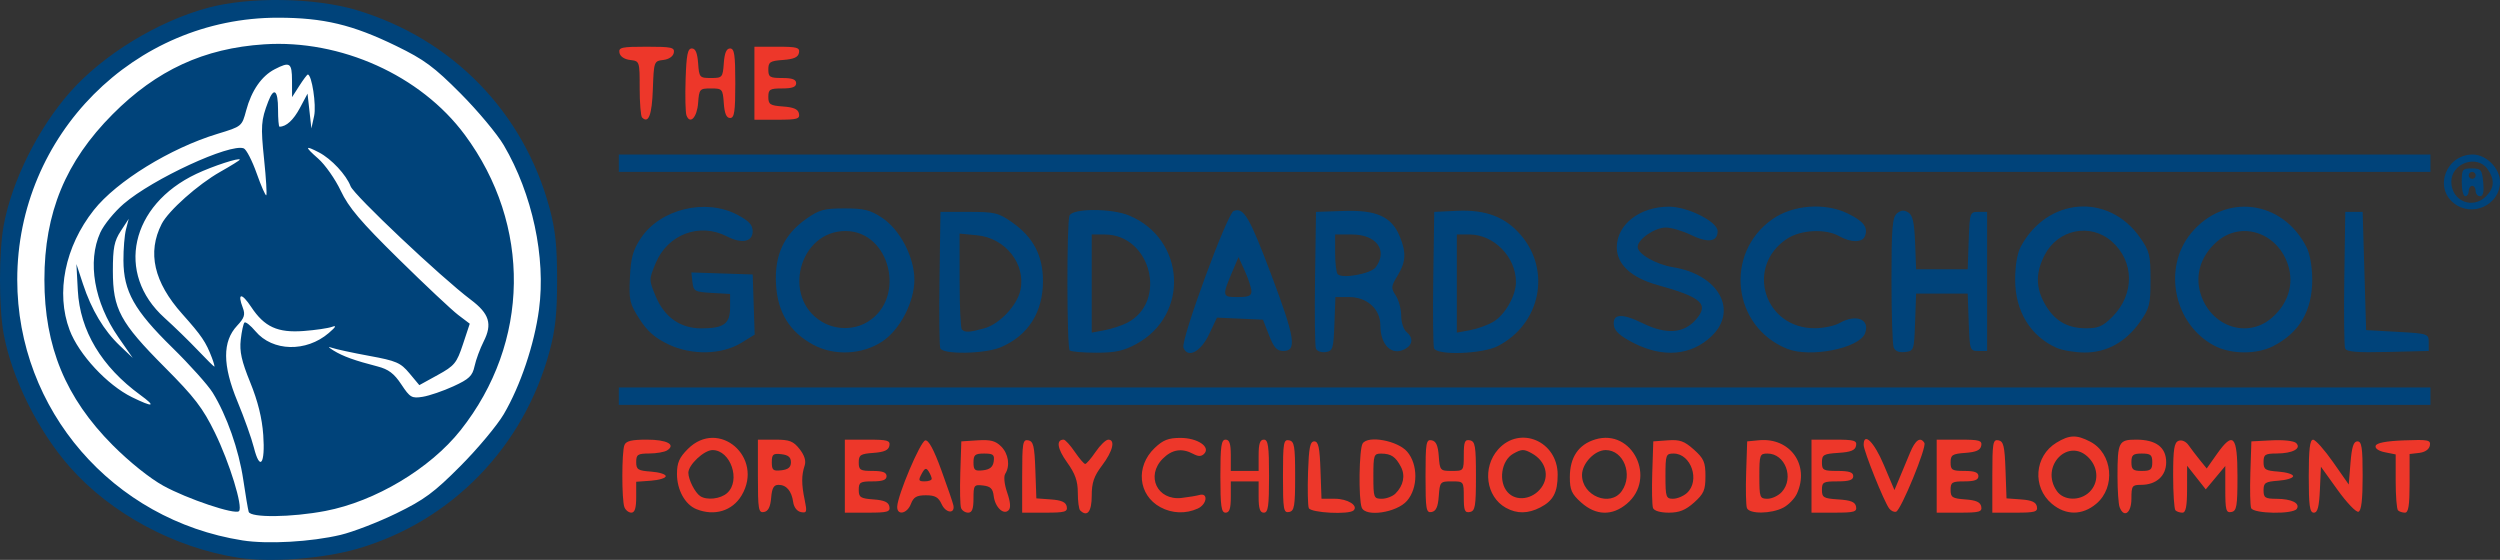 <?xml version="1.0" encoding="UTF-8" standalone="no"?>
<!-- Created with Inkscape (http://www.inkscape.org/) -->

<svg
   xmlns:dc="http://purl.org/dc/elements/1.1/"
   xmlns:cc="http://creativecommons.org/ns#"
   xmlns:rdf="http://www.w3.org/1999/02/22-rdf-syntax-ns#"
   xmlns:svg="http://www.w3.org/2000/svg"
   xmlns="http://www.w3.org/2000/svg"
   xmlns:sodipodi="http://sodipodi.sourceforge.net/DTD/sodipodi-0.dtd"
   xmlns:inkscape="http://www.inkscape.org/namespaces/inkscape"
   id="svg2"
   version="1.1"
   inkscape:version="0.91 r13725"
   width="718.96"
   height="161.01"
   viewBox="0 0 718.96 161.01"
   sodipodi:docname="thegoddardschool_base.svg">
  <rect x="0" y="0" width="718.96" height="161.01" fill="#333333" stroke="none"/>
  <defs
     id="defs6" />
  <sodipodi:namedview
     pagecolor="#ffffff"
     bordercolor="#666666"
     borderopacity="1"
     objecttolerance="10"
     gridtolerance="10"
     guidetolerance="10"
     inkscape:pageopacity="0"
     inkscape:pageshadow="2"
     inkscape:window-width="1396"
     inkscape:window-height="822"
     id="namedview4"
     showgrid="false"
     fit-margin-top="0"
     fit-margin-left="0"
     fit-margin-right="0"
     fit-margin-bottom="0"
     inkscape:zoom="1.1811014"
     inkscape:cx="465.9235"
     inkscape:cy="65.537553"
     inkscape:window-x="0"
     inkscape:window-y="0"
     inkscape:window-maximized="0"
     inkscape:current-layer="g4138" />
  <g
     id="g4138"
     transform="translate(-5.04,-5.566)">
    <path
       style="fill:#ed372a"
       d="m 184.607,151.418 c -0.788,-2.054 -0.788,-15.783 0,-17.836 0.458,-1.192 2.044,-1.582 6.441,-1.582 5.793,0 8.472,1.423 5.83,3.096 -0.758,0.48 -3.066,0.88 -5.128,0.888 -3.306,0.013 -3.75,0.305 -3.75,2.458 0,2.159 0.494,2.478 4.25,2.75 2.337,0.169 4.25,0.757 4.25,1.308 0,0.55 -1.913,1.138 -4.25,1.308 l -4.25,0.307 0,4.442 c 0,3.131 -0.411,4.442 -1.393,4.442 -0.766,0 -1.666,-0.712 -2,-1.582 z m 20.701,0.572 c -3.254,-1.311 -5.581,-5.529 -5.581,-10.117 0,-3.218 0.651,-4.713 3.133,-7.195 8.861,-8.861 21.932,2.401 15.475,13.332 -2.652,4.489 -7.833,6.072 -13.026,3.98 z m 8.863,-4.645 C 218.142,143.752 215.153,135 209.955,135 207.52,135 203,139.238 203,141.52 c 0,1.963 1.898,5.712 3.4,6.714 1.916,1.279 5.876,0.826 7.772,-0.89 z M 223,142.573 223,132 l 4.927,0 c 4.168,0 5.256,0.418 7.061,2.712 1.417,1.801 1.906,3.397 1.457,4.75 -0.932,2.807 -0.929,5.374 0.012,9.886 0.718,3.444 0.605,3.811 -1.078,3.49 -1.111,-0.212 -2.021,-1.377 -2.226,-2.848 C 232.707,146.768 231.213,145 228.938,145 c -1.377,0 -1.892,0.906 -2.128,3.742 -0.217,2.615 -0.837,3.842 -2.06,4.073 -1.577,0.299 -1.75,-0.712 -1.75,-10.242 z M 232.5,138.5 c 0,-1.438 -0.772,-2.089 -2.75,-2.316 -2.384,-0.274 -2.75,0.034 -2.75,2.316 0,2.282 0.366,2.591 2.75,2.316 1.978,-0.228 2.75,-0.878 2.75,-2.316 z m 15.5,4 0,-10.5 6.573,0 c 5.72,0 6.53,0.227 6.241,1.75 -0.242,1.277 -1.479,1.833 -4.573,2.058 -3.747,0.272 -4.241,0.592 -4.241,2.75 0,2.183 0.425,2.442 4,2.442 2.889,0 4,0.417 4,1.5 0,1.083 -1.111,1.5 -4,1.5 -3.575,0 -4,0.26 -4,2.442 0,2.158 0.494,2.478 4.241,2.75 3.094,0.224 4.331,0.781 4.573,2.058 0.289,1.523 -0.521,1.75 -6.241,1.75 L 248,153 l 0,-10.5 z m 15.064,8.75 c 0.121,-3.316 6.663,-18.751 8.065,-19.028 0.945,-0.187 2.453,2.594 4.606,8.5 1.76,4.828 3.328,9.397 3.483,10.153 0.522,2.545 -2.178,2.307 -3.364,-0.296 C 274.93,148.551 273.96,148 271.315,148 c -2.668,0 -3.561,0.517 -4.315,2.5 -1.08,2.842 -4.033,3.404 -3.936,0.75 z m 9.921,-8 c -0.008,-0.412 -0.41,-1.373 -0.893,-2.135 -0.701,-1.107 -1.107,-0.956 -2.02,0.75 -0.993,1.855 -0.876,2.135 0.893,2.135 1.119,0 2.028,-0.338 2.02,-0.75 z m 8.443,8.421 c -0.281,-0.731 -0.379,-5.344 -0.219,-10.25 L 281.5,132.5 l 4.697,-0.303 c 3.67,-0.236 5.146,0.146 6.75,1.75 2.126,2.126 2.643,5.574 1.181,7.88 -0.489,0.772 -0.254,3.031 0.563,5.402 0.941,2.731 1.073,4.407 0.399,5.081 -1.463,1.463 -3.906,-0.896 -4.281,-4.133 -0.241,-2.082 -0.92,-2.747 -3.059,-2.993 -2.601,-0.299 -2.75,-0.096 -2.75,3.75 0,2.985 -0.407,4.066 -1.531,4.066 -0.842,0 -1.761,-0.598 -2.041,-1.329 z M 290.82,138.25 c 0.272,-1.914 -0.139,-2.25 -2.75,-2.25 -2.629,0 -3.07,0.369 -3.07,2.566 0,2.21 0.382,2.522 2.75,2.25 1.969,-0.227 2.841,-0.955 3.07,-2.566 z M 299,142.427 c 0,-9.531 0.173,-10.54 1.75,-10.239 1.467,0.28 1.797,1.656 2.04,8.518 l 0.29,8.183 4.202,0.306 c 3.057,0.222 4.292,0.782 4.534,2.056 0.289,1.523 -0.521,1.75 -6.241,1.75 L 299,153 l 0,-10.573 z m 16.667,9.907 C 315.3,151.967 315,149.678 315,147.247 c 0,-3.351 -0.752,-5.467 -3.11,-8.751 C 309.091,134.599 308.707,132 310.93,132 c 0.447,0 1.883,1.572 3.191,3.493 1.308,1.921 2.658,3.496 3,3.5 0.342,0.004 1.692,-1.565 3,-3.486 1.308,-1.921 2.941,-3.496 3.629,-3.5 2.128,-0.012 1.332,3.311 -1.778,7.421 -2.342,3.096 -2.972,4.95 -2.972,8.75 0,4.562 -1.303,6.186 -3.333,4.155 z m 23.096,-0.899 c -6.406,-3.476 -7.221,-11.705 -1.684,-17.009 2.429,-2.327 3.952,-2.925 7.452,-2.925 4.902,0 8.762,2.608 6.785,4.585 -0.797,0.797 -1.662,0.799 -3.141,0.007 -3.234,-1.731 -6.069,-1.288 -8.719,1.362 -4.99,4.99 -1.589,12.126 5.391,11.311 2.01,-0.235 4.302,-0.615 5.095,-0.846 2.634,-0.767 2.238,2.678 -0.449,3.902 -3.444,1.569 -7.386,1.427 -10.729,-0.387 z M 356,142.5 c 0,-8.667 0.262,-10.5 1.5,-10.5 1.111,0 1.5,1.167 1.5,4.5 l 0,4.5 4,0 4,0 0,-4.5 c 0,-3.333 0.389,-4.5 1.5,-4.5 1.238,0 1.5,1.833 1.5,10.5 0,8.667 -0.262,10.5 -1.5,10.5 -1.111,0 -1.5,-1.167 -1.5,-4.5 l 0,-4.5 -4,0 -4,0 0,4.5 c 0,3.333 -0.389,4.5 -1.5,4.5 -1.238,0 -1.5,-1.833 -1.5,-10.5 z m 18,0 c 0,-9.601 0.172,-10.614 1.75,-10.31 1.527,0.294 1.75,1.607 1.75,10.31 0,8.703 -0.223,10.016 -1.75,10.31 C 374.172,153.114 374,152.101 374,142.5 Z m 7.427,9.171 c -0.281,-0.731 -0.379,-5.344 -0.219,-10.25 C 381.442,134.287 381.801,132.5 383,132.5 c 1.189,0 1.56,1.712 1.79,8.25 l 0.29,8.25 3.837,0 c 3.659,0 6.805,1.944 5.407,3.342 -1.293,1.293 -12.365,0.717 -12.897,-0.671 z m 15.223,-0.14 c -0.963,-2.509 -0.76,-16.81 0.262,-18.423 1.519,-2.399 10.07,-0.831 12.805,2.349 3.156,3.669 3.144,10.43 -0.026,14.115 -2.946,3.424 -11.959,4.778 -13.041,1.958 z m 9.713,-4.037 c 2.3,-2.3 2.876,-5.176 1.543,-7.706 -1.52,-2.886 -2.821,-3.753 -5.656,-3.772 -2.104,-0.014 -2.25,0.406 -2.25,6.485 0,6.216 0.106,6.5 2.429,6.5 1.336,0 3.106,-0.678 3.934,-1.506 z M 415,142.5 c 0,-9.599 0.172,-10.614 1.75,-10.315 1.277,0.242 1.833,1.479 2.058,4.573 0.298,4.108 0.416,4.241 3.75,4.241 3.422,0 3.442,-0.028 3.442,-4.573 0,-3.817 0.289,-4.518 1.75,-4.236 1.527,0.294 1.75,1.607 1.75,10.31 0,8.703 -0.223,10.016 -1.75,10.31 -1.461,0.281 -1.75,-0.419 -1.75,-4.236 C 426,144.028 425.979,144 422.558,144 c -3.334,0 -3.452,0.134 -3.75,4.241 -0.224,3.094 -0.781,4.331 -2.058,4.573 C 415.172,153.114 415,152.099 415,142.5 Z m 23.11,9.104 c -5.749,-3.187 -6.858,-11.616 -2.212,-16.816 6.235,-6.979 17.102,-2.345 17.102,7.293 0,5.089 -1.271,7.49 -4.98,9.408 -3.554,1.838 -6.735,1.875 -9.91,0.115 z m 10.159,-5.751 c 2.476,-3.331 1.339,-7.641 -2.599,-9.854 -2.378,-1.336 -2.97,-1.333 -5.42,0.031 -3.483,1.939 -4.374,8.069 -1.617,11.115 2.454,2.711 7.126,2.084 9.636,-1.293 z m 11.497,4.228 c -2.746,-2.453 -3.266,-3.615 -3.266,-7.294 0,-5.711 2.497,-9.407 7.334,-10.856 10.674,-3.198 17.725,11.213 9.056,18.508 -4.214,3.546 -8.897,3.418 -13.123,-0.358 z m 11.678,-3.305 C 474.747,142.061 471.971,135 466.814,135 463.646,135 460,138.838 460,142.174 c 0,6.029 8.149,9.307 11.443,4.603 z m 8.984,4.893 c -0.281,-0.731 -0.379,-5.344 -0.219,-10.25 L 480.5,132.5 l 4.174,-0.304 c 3.456,-0.252 4.746,0.207 7.5,2.668 2.868,2.562 3.326,3.614 3.326,7.636 0,4.004 -0.462,5.077 -3.266,7.582 -2.459,2.197 -4.257,2.918 -7.281,2.918 -2.418,0 -4.219,-0.529 -4.526,-1.329 z m 9.744,-4.326 C 494.037,143.847 491.391,136 486.345,136 484.126,136 484,136.348 484,142.5 c 0,6.004 0.166,6.5 2.171,6.5 1.194,0 2.994,-0.745 4,-1.655 z m 17.256,4.326 c -0.281,-0.731 -0.379,-5.344 -0.219,-10.25 L 507.5,132.5 l 3.369,-0.322 c 8.993,-0.86 14.683,7.127 10.937,15.35 -0.657,1.442 -2.435,3.263 -3.95,4.047 -3.49,1.805 -9.75,1.862 -10.428,0.096 z m 10.043,-4.638 C 521.075,143.049 518.44,136 513.345,136 511.126,136 511,136.348 511,142.5 c 0,6.152 0.126,6.5 2.345,6.5 1.29,0 3.146,-0.885 4.125,-1.967 z M 526,142.5 l 0,-10.5 6.573,0 c 5.72,0 6.53,0.227 6.241,1.75 -0.25,1.319 -1.501,1.825 -5.073,2.055 -4.279,0.275 -4.741,0.543 -4.741,2.75 0,2.231 0.394,2.445 4.5,2.445 3.333,0 4.5,0.389 4.5,1.5 0,1.111 -1.167,1.5 -4.5,1.5 -4.106,0 -4.5,0.214 -4.5,2.445 0,2.207 0.462,2.475 4.741,2.75 3.572,0.23 4.823,0.736 5.073,2.055 0.289,1.523 -0.521,1.75 -6.241,1.75 L 526,153 l 0,-10.5 z m 22.329,9.283 C 546.85,149.831 541,135.254 541,133.523 c 0,-3.83 3.001,-0.86 5.787,5.727 l 3.066,7.25 1.469,-3.5 c 0.808,-1.925 2.168,-5.188 3.022,-7.25 1.526,-3.685 2.97,-4.669 4.119,-2.808 0.73,1.181 -6.721,19.311 -8.128,19.78 -0.569,0.19 -1.472,-0.232 -2.007,-0.938 z M 562,142.5 l 0,-10.5 6.573,0 c 5.72,0 6.53,0.227 6.241,1.75 -0.242,1.277 -1.479,1.833 -4.573,2.058 -3.747,0.272 -4.241,0.592 -4.241,2.75 0,2.183 0.425,2.442 4,2.442 2.889,0 4,0.417 4,1.5 0,1.083 -1.111,1.5 -4,1.5 -3.575,0 -4,0.26 -4,2.442 0,2.158 0.494,2.478 4.241,2.75 3.094,0.224 4.331,0.781 4.573,2.058 0.289,1.523 -0.521,1.75 -6.241,1.75 L 562,153 l 0,-10.5 z m 16,-0.073 c 0,-9.531 0.173,-10.54 1.75,-10.239 1.467,0.28 1.797,1.656 2.04,8.518 l 0.29,8.183 4.202,0.306 c 3.057,0.222 4.292,0.782 4.534,2.056 0.289,1.523 -0.521,1.75 -6.241,1.75 L 578,153 l 0,-10.573 z m 17.111,8.013 c -5.68,-4.78 -5.015,-13.698 1.31,-17.554 3.756,-2.29 5.769,-2.356 9.708,-0.319 6.466,3.344 7.428,13.105 1.761,17.873 -4.022,3.384 -8.756,3.384 -12.779,0 z M 606,147 c 2.618,-2.618 2.543,-6.793 -0.174,-9.686 -5.849,-6.226 -14.25,2.351 -9.269,9.463 1.981,2.828 6.726,2.94 9.443,0.223 z m 8.607,4.418 C 614.273,150.548 614,146.535 614,142.5 c 0,-9.846 0.335,-10.5 5.384,-10.5 5.689,0 8.616,2.208 8.616,6.5 0,3.932 -2.853,6.5 -7.223,6.5 -2.574,0 -2.777,0.293 -2.777,4 0,4.128 -2.149,5.66 -3.393,2.418 z M 624,138.5 c 0,-2.111 -0.467,-2.5 -3,-2.5 -2.533,0 -3,0.389 -3,2.5 0,2.111 0.467,2.5 3,2.5 2.533,0 3,-0.389 3,-2.5 z m 6.667,13.833 C 630.3,151.967 630,147.453 630,142.302 c 0,-7.571 0.299,-9.48 1.564,-9.965 0.922,-0.354 2.106,0.172 2.884,1.281 0.726,1.035 2.196,2.96 3.265,4.279 l 1.945,2.398 2.921,-4.144 c 4.696,-6.663 5.921,-5.349 5.921,6.349 0,8.703 -0.223,10.016 -1.75,10.31 -1.528,0.294 -1.75,-0.524 -1.75,-6.449 l 0,-6.786 -2.809,3.364 -2.809,3.364 -2.68,-3.402 -2.68,-3.402 -0.011,6.75 c -0.008,4.953 -0.366,6.75 -1.344,6.75 -0.733,0 -1.633,-0.3 -2,-0.667 z m 21.761,-0.662 c -0.281,-0.731 -0.379,-5.344 -0.219,-10.25 L 652.5,132.5 l 5.896,-0.304 c 3.359,-0.173 6.367,0.167 6.992,0.792 1.583,1.583 -1.043,2.979 -5.637,2.997 -3.306,0.013 -3.75,0.305 -3.75,2.458 0,2.159 0.494,2.478 4.25,2.75 2.337,0.169 4.25,0.757 4.25,1.308 0,0.55 -1.913,1.138 -4.25,1.308 -3.756,0.272 -4.25,0.591 -4.25,2.75 0,2.153 0.444,2.444 3.75,2.458 4.306,0.018 6.817,1.258 5.819,2.873 -1.01,1.634 -12.504,1.444 -13.142,-0.217 z M 669,142.5 c 0,-7.742 0.328,-10.496 1.25,-10.485 0.688,0.008 3.275,2.913 5.75,6.454 l 4.5,6.438 0.5,-6.204 c 0.373,-4.626 0.882,-6.204 2,-6.204 1.232,0 1.5,1.769 1.5,9.917 0,6.852 -0.373,10.041 -1.206,10.319 -0.663,0.221 -3.363,-2.601 -6,-6.272 L 672.5,139.79 l -0.296,6.605 c -0.223,4.977 -0.654,6.605 -1.75,6.605 C 669.274,153 669,151.02 669,142.5 Z m 25.667,9.833 C 694.3,151.967 694,148.198 694,143.958 l 0,-7.708 -3.086,-0.617 c -1.855,-0.371 -2.92,-1.119 -2.67,-1.875 0.275,-0.831 3.049,-1.358 8.168,-1.551 6.999,-0.265 7.718,-0.119 7.411,1.5 -0.209,1.101 -1.399,1.916 -3.082,2.11 L 698,136.133 l 0,8.434 c 0,6.361 -0.328,8.434 -1.333,8.434 -0.733,0 -1.633,-0.3 -2,-0.667 z M 189.688,39.354 C 189.309,38.976 189,35.172 189,30.9 c 0,-7.724 -0.015,-7.769 -2.741,-8.083 C 184.605,22.626 183.385,21.805 183.185,20.75 182.891,19.199 183.782,19 191,19 c 7.218,0 8.109,0.199 7.815,1.75 -0.199,1.048 -1.416,1.875 -3.034,2.063 -2.66,0.308 -2.706,0.437 -2.991,8.42 -0.265,7.426 -1.241,9.983 -3.102,8.122 z m 12.772,-0.6 C 202.161,37.977 202.048,33.327 202.209,28.421 202.442,21.287 202.801,19.5 204,19.5 c 1.05,0 1.592,1.276 1.808,4.25 0.297,4.102 0.425,4.25 3.692,4.25 3.267,0 3.396,-0.148 3.692,-4.25 0.215,-2.974 0.758,-4.25 1.808,-4.25 1.233,0 1.5,1.778 1.5,10 0,8.222 -0.267,10 -1.5,10 -1.05,0 -1.592,-1.276 -1.808,-4.25 C 212.896,31.148 212.767,31 209.5,31 c -3.257,0 -3.397,0.158 -3.692,4.172 -0.305,4.143 -2.31,6.288 -3.348,3.582 z M 222,29.5 222,19 l 6.573,0 c 5.72,0 6.53,0.227 6.241,1.75 -0.242,1.277 -1.479,1.833 -4.573,2.057 C 226.494,23.079 226,23.4 226,25.557 226,27.74 226.425,28 230,28 c 2.889,0 4,0.417 4,1.5 0,1.083 -1.111,1.5 -4,1.5 -3.575,0 -4,0.26 -4,2.443 0,2.158 0.494,2.478 4.241,2.75 3.094,0.224 4.331,0.781 4.573,2.057 0.289,1.523 -0.521,1.75 -6.241,1.75 L 222,40 222,29.5 Z"
       id="path4142"
       inkscape:connector-curvature="0" />
    <path
       style="fill:#ffffff"
       d="M 74.681,165.113 C 56.717,162.307 38.893,152.704 27.404,139.643 18.457,129.472 11.125,114.71 8.837,102.26 c -1.367,-7.438 -1.367,-22.955 0,-30.392 C 11.125,59.418 18.457,44.656 27.404,34.486 c 9.261,-10.529 24.614,-19.929 38.815,-23.767 11.585,-3.131 29.942,-2.851 41.616,0.635 26.936,8.043 47.023,28.654 54.283,55.698 1.616,6.021 2.097,10.605 2.097,20.012 0,9.407 -0.48,13.992 -2.097,20.012 -7.235,26.951 -27.586,47.887 -53.98,55.531 -9.701,2.809 -24.446,3.914 -33.457,2.506 z"
       id="path4140-5"
       inkscape:connector-curvature="0"
       sodipodi:nodetypes="ssssssssssss" />
    <path
       style="fill:#00437a"
       d="M 73.539,165.951 C 55.137,163.075 36.879,153.239 25.11,139.859 15.946,129.441 8.435,114.32 6.091,101.566 4.69,93.948 4.69,78.052 6.091,70.434 8.435,57.68 15.946,42.559 25.11,32.141 34.597,21.356 50.323,11.726 64.87,7.795 76.737,4.588 95.542,4.875 107.5,8.445 135.092,16.685 155.669,37.798 163.106,65.5 c 1.656,6.167 2.148,10.863 2.148,20.5 0,9.637 -0.492,14.333 -2.148,20.5 -7.412,27.608 -28.258,49.053 -55.295,56.884 -9.937,2.878 -25.041,4.009 -34.272,2.567 z M 103,159.389 c 3.575,-0.853 10.775,-3.632 16,-6.176 8.066,-3.927 10.858,-5.99 18.5,-13.669 4.95,-4.974 10.541,-11.67 12.423,-14.879 4.79,-8.164 8.787,-20.052 10.126,-30.113 1.997,-15.007 -1.906,-33.207 -10.126,-47.218 C 148.041,44.126 142.45,37.43 137.5,32.456 129.858,24.777 127.066,22.714 119,18.787 106.422,12.663 98.087,10.67 85,10.657 43.642,10.618 10,44.414 10,86 c 0,37.401 27.39,69.093 64.803,74.982 7.183,1.131 19.754,0.42 28.197,-1.593 z M 76.557,152.75 c -0.209,-0.688 -0.911,-4.85 -1.561,-9.25 -1.26,-8.536 -4.751,-18.473 -8.784,-25 -1.359,-2.2 -6.604,-8.05 -11.655,-13 -10.921,-10.703 -13.961,-16.124 -14.018,-25 -0.021,-3.3 0.312,-7.35 0.74,-9 l 0.779,-3 -2.279,3.49 C 37.887,74.887 37.5,76.84 37.5,83.49 c 0,10.944 2.084,14.816 14.892,27.673 8.606,8.639 10.98,11.734 14.451,18.837 4.233,8.664 8.132,21.359 6.929,22.561 C 72.658,153.675 58.906,149.061 52,145.256 48.122,143.12 42.251,138.413 37.445,133.588 23.898,119.986 17.811,105.232 17.811,86 c 0,-19.232 6.087,-33.986 19.634,-47.588 C 50.07,25.735 63.69,19.451 81,18.315 c 22.006,-1.444 45.015,8.919 57.67,25.974 19.284,25.989 18.82,59.769 -1.166,84.992 -8.757,11.051 -24.545,20.485 -38.87,23.225 -9.748,1.865 -21.544,1.996 -22.077,0.244 z m 4.187,-22.135 c -0.338,-4.798 -1.553,-9.7 -3.732,-15.053 -2.507,-6.161 -3.12,-8.915 -2.739,-12.299 0.27,-2.399 0.751,-4.62 1.068,-4.937 0.317,-0.317 1.749,0.817 3.182,2.52 4.901,5.825 14.575,6.054 21.055,0.499 2.073,-1.777 2.341,-2.294 0.922,-1.778 -1.1,0.4 -4.742,0.934 -8.094,1.187 -7.53,0.568 -11.326,-1.164 -15.121,-6.899 -2.776,-4.194 -4.065,-4.071 -2.418,0.231 0.752,1.965 0.448,2.921 -1.637,5.142 -4.253,4.529 -4.222,11.363 0.096,21.789 1.94,4.684 4.063,10.641 4.717,13.238 1.742,6.918 3.298,4.823 2.702,-3.639 z M 45.4,119.158 C 34.243,111.026 28.034,100.651 27.419,89.11 L 27.013,81.5 28.896,87.224 C 31.338,94.645 34.919,100.637 39.522,105 l 3.692,3.5 -4.125,-5.942 C 32.116,92.515 30.092,80.797 33.886,72.444 c 1.013,-2.231 4.041,-5.947 6.728,-8.259 8.341,-7.175 30.64,-17.475 34.527,-15.949 0.747,0.293 2.42,3.535 3.719,7.205 1.298,3.67 2.54,6.492 2.759,6.273 0.219,-0.219 -0.06,-4.825 -0.621,-10.234 C 79.992,41.782 80.106,40.181 82.188,34.75 83.81,30.521 85,31.474 85,37 c 0,2.75 0.188,5 0.418,5 1.943,0 4.013,-1.896 5.865,-5.373 L 93.482,32.5 l 0.554,5 0.554,5 0.787,-3.591 C 96.056,35.808 94.712,27 93.56,27 c -0.2,0 -1.3,1.462 -2.445,3.25 l -2.081,3.25 -0.017,-4.75 c -0.018,-5.148 -0.604,-5.532 -4.988,-3.265 -3.767,1.948 -6.669,6.14 -8.192,11.833 -1.228,4.592 -1.255,4.614 -8.242,6.736 C 54.008,48.181 38.59,57.68 32.026,65.967 23.698,76.483 21.018,89.773 25.063,100.493 27.713,107.513 35.885,116.307 43,119.793 c 6.148,3.013 7.071,2.768 2.4,-0.636 z m 90.033,-2.499 c 4.525,-2.072 5.476,-2.979 6.087,-5.807 0.398,-1.844 1.578,-5.039 2.621,-7.1 2.541,-5.019 1.629,-7.978 -3.695,-11.982 -8.598,-6.468 -33.617,-30.088 -34.585,-32.65 -1.236,-3.273 -5.511,-7.853 -9.062,-9.708 -4.142,-2.164 -4.206,-1.707 -0.249,1.768 1.991,1.748 4.912,5.912 6.49,9.251 2.277,4.82 5.714,8.87 16.664,19.638 7.587,7.461 15.289,14.696 17.115,16.078 l 3.319,2.513 -1.961,5.92 c -1.794,5.415 -2.413,6.169 -7.253,8.832 l -5.291,2.912 -2.846,-3.409 c -2.546,-3.05 -3.766,-3.578 -11.567,-5.007 -4.796,-0.879 -9.62,-1.924 -10.72,-2.321 -1.28,-0.463 -1.099,-0.171 0.5,0.811 2.681,1.645 6.059,2.864 12.619,4.551 3.146,0.809 4.763,2.032 6.841,5.172 2.505,3.785 2.996,4.068 6.166,3.554 1.894,-0.307 5.858,-1.664 8.807,-3.014 z M 65.974,108.433 C 64.257,103.916 63.04,102.121 57.45,95.855 49.287,86.707 47.339,78.184 51.533,69.969 53.47,66.174 62.006,58.578 68.369,54.987 71.466,53.239 74,51.663 74,51.485 c 0,-0.693 -7.748,1.839 -12.5,4.084 -18.956,8.957 -23.304,28.659 -9.141,41.418 2.755,2.482 7.042,6.65 9.526,9.263 2.484,2.612 4.64,4.75 4.791,4.75 0.151,0 -0.165,-1.155 -0.702,-2.567 z M 183,119.5 l 0,-2.5 260.5,0 260.5,0 0,2.5 0,2.5 -260.5,0 -260.5,0 0,-2.5 z m 14.26,-14.904 c -3.864,-1.84 -6.049,-3.755 -8.321,-7.295 -2.825,-4.402 -3.053,-5.39 -2.749,-11.891 0.269,-5.752 0.861,-7.889 3.135,-11.326 5.563,-8.406 18.631,-11.585 27.767,-6.753 3.353,1.773 4.407,2.909 4.407,4.75 0,3.047 -3.137,3.676 -7.383,1.48 -7.877,-4.073 -17.077,-0.616 -20.529,7.713 -1.945,4.693 -1.945,4.759 0,9.452 C 196.091,96.765 200.67,100 206.714,100 213.195,100 215,98.697 215,94.017 l 0,-3.913 -5.25,-0.302 c -4.916,-0.283 -5.27,-0.48 -5.57,-3.092 l -0.32,-2.79 8.82,0.29 L 221.5,84.5 l 0.287,8.645 0.287,8.645 -3.756,2.321 c -5.664,3.501 -14.305,3.699 -21.059,0.484 z M 239,104.752 c -6.873,-3.674 -10.36,-9.34 -10.797,-17.545 -0.442,-8.309 2.295,-14.189 8.71,-18.707 3.713,-2.615 5.124,-3 10.996,-3 5.634,0 7.4,0.439 10.791,2.683 C 263.866,71.602 268,79.521 268,86 c 0,6.427 -4.136,14.4 -9.213,17.76 -5.753,3.807 -13.768,4.209 -19.787,0.992 z m 15.58,-6.638 c 11.177,-6.816 6.466,-26.096 -6.38,-26.111 -13.336,-0.015 -18.386,19.035 -6.902,26.037 4.043,2.465 9.312,2.495 13.281,0.074 z m 20.866,7.605 c -0.27,-0.704 -0.369,-9.817 -0.219,-20.25 L 275.5,66.5 l 8.167,0 c 7.485,0 8.528,0.254 12.492,3.042 6.024,4.237 8.804,9.514 8.825,16.748 0.026,9.088 -4.284,15.849 -12.215,19.162 -4.604,1.924 -16.616,2.109 -17.323,0.267 z m 12.722,-5.749 c 4.304,-1.196 9.357,-6.531 10.315,-10.892 1.654,-7.531 -4.256,-15.061 -12.436,-15.847 L 281,72.746 l 0,13.461 c 0,7.403 0.3,13.761 0.667,14.127 0.906,0.906 2.192,0.834 6.501,-0.363 z m 24.499,6.363 c -0.833,-0.833 -0.888,-36.592 -0.06,-38.752 0.82,-2.137 12.082,-2.156 17.175,-0.029 16.191,6.764 17.421,28.569 2.083,36.923 -3.695,2.012 -6.045,2.524 -11.583,2.524 -3.821,0 -7.248,-0.3 -7.615,-0.667 z m 16.539,-7.94 C 340.924,92.334 336.012,73.017 322.75,73.004 L 319,73 l 0,14.111 0,14.111 3.715,-0.697 c 2.043,-0.383 4.964,-1.343 6.491,-2.132 z m 16.169,7.141 c -0.818,-2.13 12.582,-38.581 14.446,-39.296 2.899,-1.113 4.498,1.594 10.793,18.277 6.853,18.16 7.465,21.984 3.516,21.984 -1.882,0 -2.732,-0.926 -4.126,-4.5 l -1.756,-4.5 -6.612,-0.295 -6.612,-0.295 -2.273,4.795 c -2.403,5.071 -6.153,7.018 -7.376,3.83 z M 364.926,89.25 c -0.041,-0.963 -0.892,-3.55 -1.893,-5.75 l -1.818,-4 -1.488,3.5 c -3.325,7.822 -3.298,8 1.205,8 3.235,0 4.052,-0.358 3.993,-1.75 z m 18.547,16.539 c -0.285,-0.743 -0.396,-9.887 -0.246,-20.32 L 383.5,66.5 l 8,-0.267 c 9.424,-0.315 13.705,1.62 16.06,7.257 1.953,4.675 1.807,7.396 -0.612,11.363 -1.88,3.084 -1.92,3.542 -0.496,5.715 0.851,1.299 1.548,3.898 1.548,5.775 0,1.877 0.675,3.973 1.5,4.658 2.055,1.706 1.881,3.726 -0.428,4.961 C 405.266,107.998 402,104.793 402,99.02 402,94.461 398.154,91 393.088,91 l -4.003,0 -0.292,7.75 c -0.27,7.177 -0.459,7.774 -2.547,8.07 -1.24,0.176 -2.488,-0.288 -2.773,-1.031 z M 400.689,82.41 C 404.225,77.574 400.898,73 393.845,73 L 389,73 l 0,5.333 c 0,2.933 0.338,5.676 0.75,6.096 1.355,1.377 9.564,-0.138 10.939,-2.019 z m 16.757,23.309 c -0.27,-0.704 -0.369,-9.817 -0.219,-20.25 L 417.5,66.5 l 6.466,-0.303 c 8.357,-0.392 13.959,1.73 18.464,6.993 8.789,10.268 5.596,25.608 -6.641,31.902 -4.466,2.297 -17.532,2.744 -18.344,0.628 z M 434.387,98.174 C 437.824,96.181 441,90.655 441,86.667 441,79.471 434.671,73 427.632,73 L 424,73 l 0,14.111 0,14.111 3.75,-0.687 c 2.062,-0.378 5.049,-1.44 6.637,-2.361 z M 474.929,104.25 c -3.813,-1.931 -5.525,-3.421 -5.749,-5.004 -0.495,-3.485 2.167,-3.712 8.303,-0.71 6.735,3.295 11.791,2.944 15.271,-1.061 3.877,-4.462 1.697,-6.413 -11.151,-9.979 C 474.166,85.431 470,81.559 470,76.712 470,70.144 476.589,65 485.001,65 490.429,65 499,69.315 499,72.048 c 0,3.077 -2.749,3.472 -7.633,1.099 C 488.936,71.966 485.669,71 484.108,71 480.918,71 476,74.389 476,76.587 c 0,1.994 5.336,5.051 10.166,5.823 13.102,2.095 18.861,12.42 11.072,19.851 -5.82,5.552 -13.858,6.269 -22.308,1.989 z m 44.101,1.637 c -15.811,-6.31 -18.23,-27.489 -4.259,-37.297 5.858,-4.113 15.06,-4.819 21.59,-1.658 4.634,2.243 5.981,4.012 5.001,6.567 -0.72,1.875 -4.081,1.875 -7.362,0 -3.924,-2.243 -11.143,-1.875 -15.102,0.77 -12.057,8.055 -6.463,25.793 8.102,25.691 2.475,-0.017 5.625,-0.675 7,-1.461 4.837,-2.765 8.943,-1.121 7.379,2.954 -1.639,4.272 -15.744,7.07 -22.349,4.433 z m 30.598,-0.415 C 549.282,104.573 549,95.828 549,86.041 c 0,-15.017 0.247,-18.001 1.584,-19.11 1.147,-0.952 2.044,-1.025 3.25,-0.267 1.27,0.798 1.736,2.865 1.958,8.692 L 556.084,83 l 7.417,0 7.418,0 0.29,-8.25 C 571.493,66.694 571.559,66.5 574,66.5 l 2.5,0 0,20 0,20 -2.5,0 c -2.441,0 -2.507,-0.194 -2.79,-8.25 L 570.919,90 563.5,90 l -7.419,0 -0.29,8.25 c -0.284,8.073 -0.347,8.257 -2.913,8.554 -1.709,0.198 -2.841,-0.266 -3.25,-1.332 z M 596.5,105.6 C 588.965,102.279 584.567,95.055 584.567,86 c 0,-4.09 0.602,-7.62 1.623,-9.521 7.622,-14.183 25.201,-15.534 34.268,-2.635 C 623.22,77.773 623.5,78.894 623.5,86 c 0,7.106 -0.28,8.227 -3.042,12.155 -4.066,5.785 -9.573,8.818 -15.958,8.789 -2.75,-0.013 -6.35,-0.618 -8,-1.345 z m 15.997,-8.896 c 6.461,-6.461 6.393,-15.958 -0.154,-21.707 -6.17,-5.417 -15.519,-3.49 -19.333,3.985 -2.569,5.036 -2.547,9.291 0.072,13.951 2.705,4.813 6.375,7.008 11.768,7.041 3.606,0.022 4.914,-0.537 7.647,-3.27 z m 29.345,8.276 C 630.22,98.84 626.872,82.677 635.143,72.643 644.782,60.949 661.453,62.984 668.383,76.7 669.346,78.606 670,82.368 670,86 c 0,8.95 -3.693,15.243 -11.21,19.097 -4.781,2.452 -12.181,2.4 -16.948,-0.118 z m 16.611,-8.072 c 4.568,-4.011 6.296,-9.465 4.693,-14.815 -2.877,-9.601 -13.518,-13.217 -20.599,-7 -4.568,4.011 -6.296,9.465 -4.693,14.815 2.877,9.601 13.518,13.217 20.599,7 z m 21.005,8.844 c -0.277,-0.722 -0.381,-9.849 -0.231,-20.282 L 679.5,66.5 l 2.5,0 2.5,0 0.5,17 0.5,17 9,0.5 c 8.8,0.489 9,0.556 9,3 l 0,2.5 -11.769,0.282 c -8.997,0.216 -11.888,-0.027 -12.273,-1.031 z m 31.292,-41.733 C 704.91,59.425 708.562,50 716.18,50 720.024,50 724,53.988 724,57.844 c 0,6.647 -7.944,10.348 -13.25,6.174 z M 720,62 c 2.403,-2.403 2.538,-4.786 0.443,-7.777 C 717.416,49.9 710,52.459 710,57.826 710,63.365 716.092,65.908 720,62 Z m -7,-4 c 0,-3.746 0.184,-4 2.895,-4 2.647,0 2.928,0.342 3.276,4 0.265,2.777 -0.009,4 -0.895,4 C 717.574,62 717,61.325 717,60.5 c 0,-0.825 -0.45,-1.5 -1,-1.5 -0.55,0 -1,0.675 -1,1.5 0,0.825 -0.45,1.5 -1,1.5 -0.55,0 -1,-1.8 -1,-4 z m 4,-2 c 0,-0.55 -0.45,-1 -1,-1 -0.55,0 -1,0.45 -1,1 0,0.55 0.45,1 1,1 0.55,0 1,-0.45 1,-1 z m -534,-3.5 0,-2.5 260.5,0 260.5,0 0,2.5 0,2.5 -260.5,0 -260.5,0 0,-2.5 z"
       id="path4140"
       inkscape:connector-curvature="0" />
  </g>
</svg>
